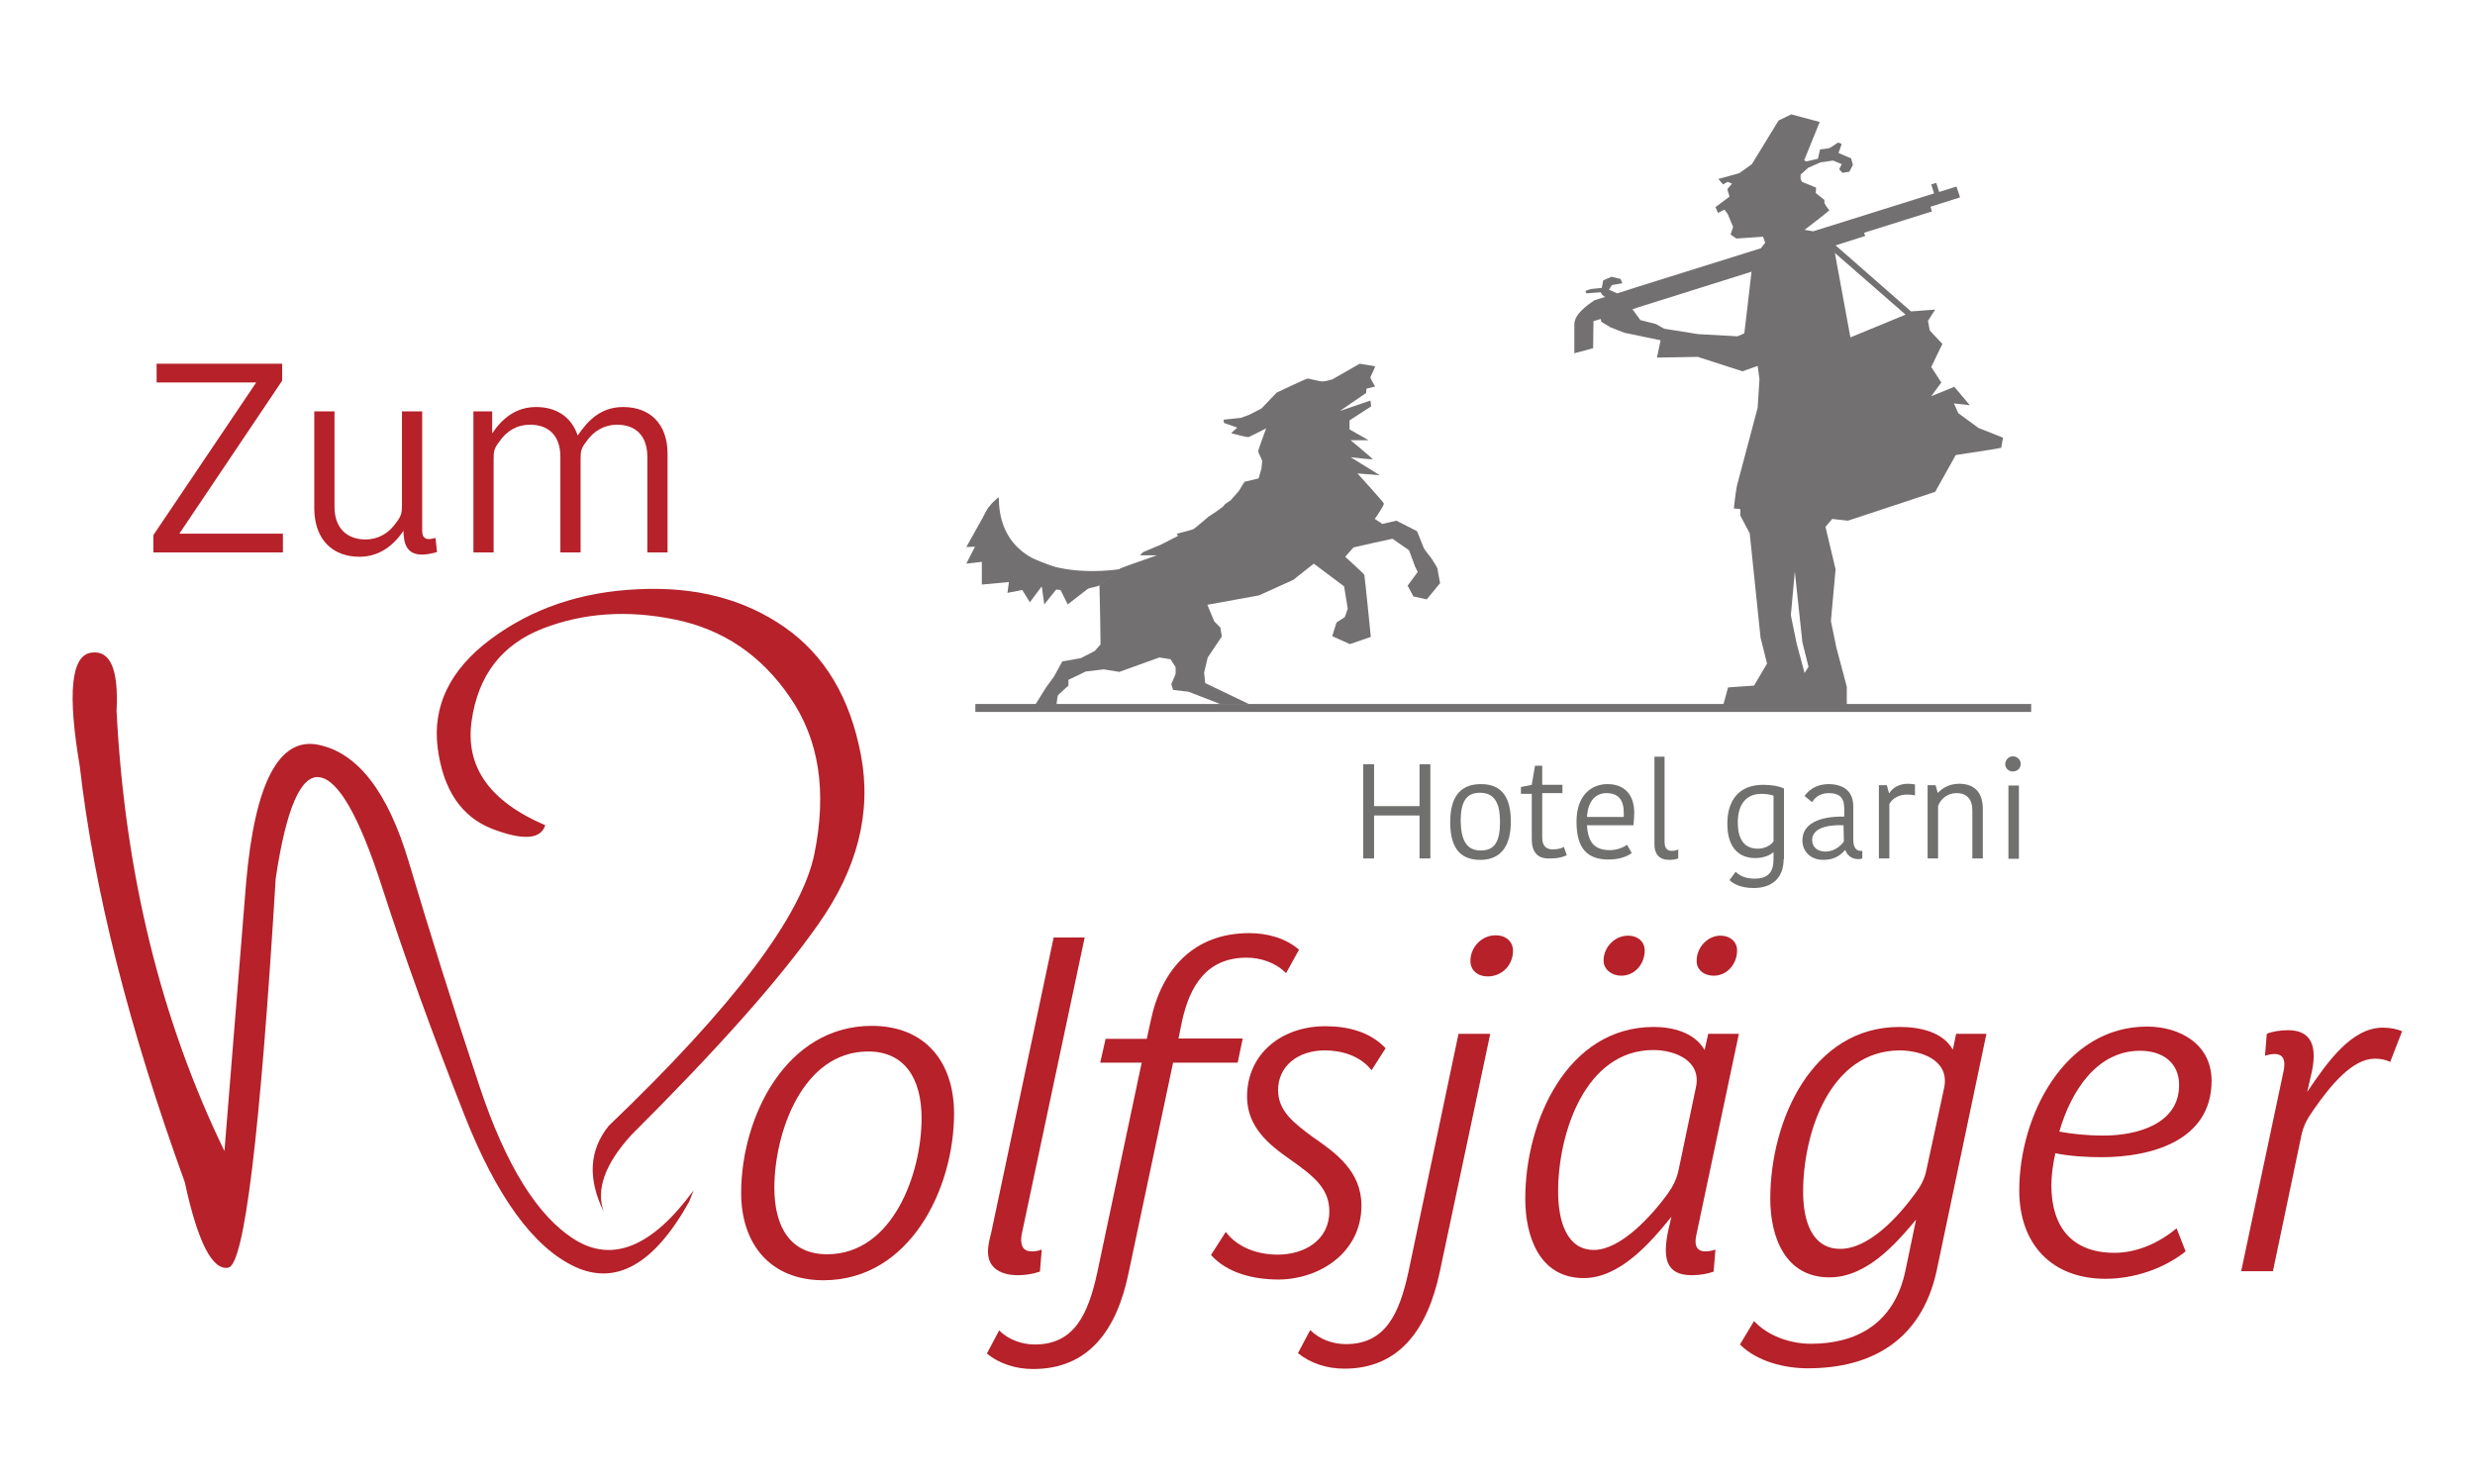 <?xml version="1.0" encoding="utf-8"?>
<!-- Generator: Adobe Illustrator 24.1.2, SVG Export Plug-In . SVG Version: 6.00 Build 0)  -->
<svg version="1.1" id="Ebene_1" xmlns="http://www.w3.org/2000/svg" xmlns:xlink="http://www.w3.org/1999/xlink" x="0px" y="0px"
	 viewBox="0 0 685.9 411.3" style="enable-background:new 0 0 685.9 411.3;" xml:space="preserve">
<style type="text/css">
	.st0{fill:#727070;}
	.st1{fill:none;}
	.st2{fill:#B6212A;}
	.st3{fill:#70706F;}
</style>
<g>
	<path class="st0" d="M286.7,195.3h6.1c0,0,0.2-2.3,0.4-2.6c0.2-0.3,2.9-2.7,2.9-2.7v-1.6l4.8-2.3l5-0.6l4.3,0.7l11.1-4l3.1,0.5
		l1.4,2.2v1.9l-1.2,2.8l0.5,1.6l4.3,0.5l9,3.5h7.9l-12.3-5.9l-0.3-2.9l1-4.2l3.9-5.8l-0.4-2.5l-1.7-1.7l-1.9-4.6l14.3-2.6l9.5-4.3
		l5.7-4.5l8.4,6.3l1,6.2l-0.8,2.3l-2.3,1.5l-1.2,3.8l4.9,2.2l5.8-2c0,0-1.7-16.9-1.8-17.2c-0.1-0.3-5.3-5-5.3-5l2.3-2.6
		c0.2-0.1,10.8-2.4,10.8-2.4l4.6,3.2l1.7,4.6l0.7,1.4l-2.8,3.8l1.6,3l3.7,0.8l3.7-4.5c0,0-0.7-3.5-0.7-3.9s-1.8-3.1-1.8-3.1
		s-1.9-2.3-2.1-2.9s-1.8-4.5-1.8-4.5l-5.7-2.9l-3.9,0.9l-2.1-1.4c0,0,2.7-3.8,2.5-4.3s-7.3-8.3-7.3-8.3l6.2,0.5l-8.1-5
		c0,0,6.3,0.8,6.1,0.5c-0.2-0.3-6.1-5.2-6.1-5.2h5l-5.3-3v-2.5l6-3.9l-0.2-1.6l-8.5,2.9l7.3-5l0.1-1.2l2.4-0.6c0,0-1.4-2.2-1.3-2.6
		s1.5-2.9,1.2-3s-4.2-0.7-4.2-0.7l-7.5,4.3c0,0-1.8,0.6-2.8,0.6c-0.9,0-3.7-0.8-4.1-0.8s-8.6,3.9-8.6,3.9l-4.2,4.4l-3.3,1.7
		l-2.4,0.9l-4.8,0.5l0.1,0.9l3.7,1.3c0,0-1.9,1.6-1.6,1.6s4.3,1.2,4.8,1s4.8-2.4,4.8-2.4s-2.2,5.9-2.2,6.3c0,0.4,0.4,1.1,0.4,1.1
		l0.7,1.6l-0.2,2.1l-0.8,2.8l-3.9,0.9l-1.6,2.6l-2.3,2.6c0,0-1.7,1-1.8,1.4s-4.3,3.1-4.3,3.1s-3.6,3.1-4.1,3.4
		c-0.5,0.3-4.7,1.3-4.7,1.3l0.4,0.6l-4.7,2.4l-5,2.1l-0.9,0.9h4.7l-7.7,2.7l-2.4,0.9l-5.8,4.6l0.2,9.2l0.1,7.3l-1.6,1.8l-3.9,2
		l-5.1,0.9l-2.3,4.2l-2.2,3l-2.8,4.5"/>
	<g>
		<line class="st1" x1="270.3" y1="196.2" x2="562.9" y2="196.2"/>
		<rect x="270.3" y="195.1" class="st0" width="292.6" height="2.2"/>
	</g>
	<polygon class="st2" points="78.4,147.9 49.7,147.9 78.2,105.5 78.2,100.8 43.4,100.8 43.4,106 71,106 42.5,148.3 42.5,153.1 
		78.4,153.1 	"/>
	<path class="st2" d="M99.6,154.3c5.4,0,9.4-3,12.2-7.2c0.1,3.3,0.7,6.6,5.2,6.6c1.4,0,3-0.4,4.1-0.7l-0.4-3.9
		c-0.6,0.1-1.3,0.3-1.8,0.3c-1.5,0-1.9-1-1.9-2.4v-33h-5.6v26c0,2.1-0.2,3-1.5,4.7c-2.1,3.1-5.1,4.8-8.6,4.8c-5.3,0-8.6-3.3-8.6-9
		V114h-5.6v27.3C87.3,149.8,92.4,154.3,99.6,154.3z"/>
	<path class="st2" d="M136.8,127.1c0-2.1,0.2-2.9,1.5-4.6c2.1-3.1,5-4.8,8.6-4.8c5.3,0,8.4,3.2,8.4,8.9v26.5h5.6v-26
		c0-2.1,0.2-2.9,1.5-4.6c2.1-3.1,5.1-4.8,8.6-4.8c5.3,0,8.4,3.2,8.4,8.9v26.5h5.6v-27.3c0-8.5-5-13-12.3-13c-6.1,0-9.7,3.6-12.6,7.9
		c-1.8-5.4-6.2-7.9-11.5-7.9c-5.5,0-9.3,3-12.2,7.3V114h-5.2v39.1h5.6L136.8,127.1L136.8,127.1z"/>
	<g>
		<path class="st2" d="M414.5,259.2c-3.9,0-7,3.3-7,7.1c0,2.6,2,4.3,4.8,4.3c3.9,0,7-3.1,7-7.1C419.3,260.9,417.3,259.2,414.5,259.2
			z"/>
		<path class="st2" d="M474.9,270.4c3.8,0,6.5-3.3,6.5-7c0-2.5-2-4.1-4.6-4.1c-3.6,0-6.6,3.3-6.6,6.9
			C470.1,268.7,472.2,270.4,474.9,270.4z"/>
		<path class="st2" d="M449.3,270.4c3.8,0,6.5-3.3,6.5-7c0-2.5-2-4.1-4.6-4.1c-3.8,0-6.8,3.3-6.8,6.9
			C444.4,268.7,446.7,270.4,449.3,270.4z"/>
		<g>
			<path class="st2" d="M159.4,343.6c-10.4-6.4-19.2-20.6-26.5-42.5s-13.8-42.7-19.6-62.2s-14.2-30.3-25.1-32.5
				c-10.9-2.2-17.6,10.6-20,38.3l-6,74.3c-17.6-36.3-27.6-76.9-29.9-122c0.6-11.7-1.8-17-7.2-16.1c-5.4,1-6.4,11.4-3,31.4
				c3.9,34.1,13.6,72.6,29.1,115.3c3.6,16.7,7.7,24.6,12.1,23.7c4.4-0.9,8.8-36.8,13.1-107.8c2.9-19.5,7-28.9,12.2-28.1
				s11,10.9,17.3,30.5c6.3,19.5,13.9,40.5,22.8,63.1c8.9,22.6,19.1,36.6,30.5,42c11.5,5.4,22.1-0.6,31.8-18l1.2-3.1
				C180.8,345.5,169.8,350,159.4,343.6z"/>
			<path class="st2" d="M121.3,207.3c1.5,11.6,6.6,19.1,15.1,22.4c8.6,3.3,13.5,2.9,14.7-1c-15.4-6.6-22.2-16.2-20.4-28.9
				c1.8-12.7,8.4-21.2,19.7-25.6s23.6-5.2,36.7-2.5c13.2,2.7,23.8,9.8,31.8,21.5c8.1,11.7,10.3,26.1,6.8,43.4
				c-3.5,17.2-22.5,42.4-57,75.4c-5.4,6.7-5.9,14.6-1.4,23.8c-2.2-6.2,0.4-13.3,7.7-21.3c23.7-23.6,41-43,51.8-58.4
				c10.8-15.3,14.8-30.9,11.8-46.8s-10-27.7-21.2-35.5s-24.7-11.3-40.6-10.5c-15.9,0.7-29.5,5.4-40.9,13.9
				C124.7,185.6,119.8,195.7,121.3,207.3z"/>
			<path class="st2" d="M241.6,284.3c-23.8,0-36.2,25.3-36.2,46.3c0,14.1,8,24.2,22.8,24.2c23.9,0,36.2-25.3,36.2-46.2
				C264.4,294.3,256.4,284.3,241.6,284.3z M229.2,347.6c-10.1,0-14.6-7.5-14.6-18.4c0-15.3,7.8-37.8,26-37.8
				c10.1,0,14.8,7.5,14.8,18.5C255.4,325.1,247.5,347.6,229.2,347.6z"/>
			<path class="st2" d="M282.1,353.4c1.9,0,4.1-0.3,6.1-1l0.5-6.1c-1,0.4-1.9,0.5-2.8,0.5c-2.9,0-3.1-2.4-2.8-4.5l17.5-82.5H292
				l-17.3,81.8c-0.4,1.6-0.9,3.4-0.9,5.3C273.8,351.6,277.6,353.4,282.1,353.4z"/>
			<path class="st2" d="M344.4,287.8h-17.8l1-4.9c2.1-9.4,6.6-17.5,17.9-17.5c3.9,0,8.1,1.4,10.9,4.3l3.6-6.5
				c-3.8-3.3-8.9-4.6-13.8-4.6c-15.3,0-24.3,9.9-27.3,24.3l-1.1,5h-11.4l-1.5,6.6h11.5l-12.3,58.1c-2.5,11.5-6.3,20-17.3,20
				c-3.6,0-7.3-1.3-9.9-3.9l-3.4,6.4c3.5,2.9,8.1,4.3,12.8,4.3c15.3,0,23.2-10.6,26.5-26.8l12.3-58.1H343L344.4,287.8z"/>
			<path class="st2" d="M377.3,334.1c0-9.5-7.1-14.6-13.5-19c-5.1-3.8-9.6-7.1-9.6-13c0-6.5,5.3-11,13-11c4.6,0,9.8,1.5,12.9,5.5
				l3.9-6.1c-4.3-4.5-10.3-6.1-16.7-6.1c-12.3,0-21.7,7.8-21.7,19.5c0,8.4,6,13.3,11.9,17.4c6.5,4.6,10.9,8,10.9,14.4
				c0,8-6.9,12-14.3,12c-5.5,0-11.1-1.9-14.4-6.3l-4.1,6.4c4.6,5.1,11.9,6.8,18.8,6.8C365.9,354.5,377.3,347,377.3,334.1z"/>
			<path class="st2" d="M390.3,352.6c-2.5,11.4-6.3,19.9-17.3,19.9c-3.6,0-7.3-1.3-9.9-3.9l-3.4,6.4c3.6,2.9,8.1,4.3,12.9,4.3
				c15.1,0,23-10.8,26.4-26.8l14-66h-8.8L390.3,352.6z"/>
			<path class="st2" d="M481.9,286.5h-8.5l-1,4.5c-2.8-4.9-8.9-6.4-14.1-6.4c-23.9,0-35.6,26-35.6,47.6c0,10.6,4,22,16.2,22
				c10,0,18.5-9.8,24.3-17l-0.9,3.9c-1.5,7.3-0.8,12.3,6.5,12.3c2.3,0,4.6-0.4,6.1-1l0.5-6.1c-0.8,0.3-1.9,0.5-2.8,0.5
				c-2.8,0-3-2.3-2.5-4.5L481.9,286.5z M465.2,324.2c-0.5,2.5-1.6,4.6-3,6.6c-4.6,6.3-13.1,15.6-20.5,15.6c-7.5,0-9.9-8-9.9-16.2
				c0-16.1,7.5-39.2,26.4-39.2c5.9,0,13.4,2.9,11.8,10.3L465.2,324.2z"/>
			<path class="st2" d="M541.2,290.9c-2.8-4.9-9-6.3-14.8-6.3c-24.3,0-35.8,26-35.8,47.6c0,10.6,4.1,21.8,16.4,21.8
				c10.3,0,18.4-9.3,24-16l-2.9,13.9c-3.1,15.3-14.1,20.5-26.2,20.5c-6,0-12.1-2.3-15.8-6.3l-3.9,6.5c4.8,4.8,12.5,6.6,18.8,6.6
				c17.7,0,31.5-7.8,35.7-27l13.8-65.7h-8.4L541.2,290.9z M538.8,301.4l-4.9,22.7c-0.5,2.6-1.6,4.6-3.1,6.6
				c-4.8,6.6-12.9,15.4-20.8,15.4c-7.9,0-10.3-7.8-10.3-15.8c0-16.1,7.3-39.2,26.9-39.2C532.7,291.2,540.3,293.9,538.8,301.4z"/>
			<path class="st2" d="M595,284.5c-22.9,0-35.4,24.8-35.4,45.4c0,14.9,9,24.5,23.9,24.5c7.9,0,16.2-2.8,22.2-7.6l-2.5-6.4
				c-4.8,4-10.9,6.8-17.2,6.8c-11.9,0-17.5-7.3-17.5-18.7c0-2.6,0.4-5.8,1.1-8.9c3.9,0.8,8.5,1.1,12.8,1.1
				c13.5,0,30.5-4.4,30.5-21.2C612.9,289.5,604.3,284.5,595,284.5z M583,314.7c-5,0-9.1-0.5-12.3-1.1c3.3-11.4,10.5-22.4,22.4-22.4
				c6,0,10.8,3.1,10.8,9.5C603.9,311.7,591.9,314.7,583,314.7z"/>
			<path class="st2" d="M660.3,284.8c-8.6,0-15.3,9.5-20.9,17.8l1.1-4.8c1.8-7.5,0.3-12.3-6.4-12.3c-2.3,0-4.5,0.4-5.9,1l-0.5,6.1
				c0.8-0.3,1.9-0.5,2.6-0.5c2.9,0,3,2.3,2.6,4.5l-11.8,55.7h8.8l7.9-37.7c0.6-2.6,1.3-4.1,3.4-7.1c4.8-6.9,10.8-14.1,16.9-14.1
				c1.5,0,2.9,0.2,4.3,0.9l3.3-8.5C664.1,285.1,662.3,284.8,660.3,284.8z"/>
		</g>
	</g>
	<g>
		<path class="st3" d="M396.4,211.8v26.1h-3V226h-12.6v11.9h-3v-26.1h3v11.6h12.6v-11.6H396.4z"/>
		<path class="st3" d="M401.9,227.8c0-6.3,2.3-10.5,8.5-10.5s8.3,4.2,8.3,10.4c0,6.3-2.4,10.6-8.5,10.6
			C404,238.3,401.9,234.1,401.9,227.8z M410.4,235.7c3.9,0,5.3-2.6,5.3-7.9c0-5.4-1.6-8.1-5.6-8.1c-3.8,0-5.3,2.6-5.3,7.8
			C404.9,233,406.5,235.7,410.4,235.7z"/>
		<path class="st3" d="M424.5,232.5V220h-3v-1.9l3-0.6l0.9-5.3h2v5.3h5.6v2.3h-5.6v12.4c0,2.3,1.2,3.2,2.9,3.2
			c1.6,0,2.6-0.4,3.1-0.7l0.8,2.3c-0.8,0.4-2.1,0.9-4.5,0.9C426.3,238.1,424.5,236.4,424.5,232.5z"/>
		<path class="st3" d="M452.2,236.4c-1.3,1-3.5,1.8-6.4,1.8c-5.8,0-8.9-2.9-8.9-10.5c0-7.3,4.1-10.4,8.6-10.4c4.8,0,7.4,3.1,7.4,7.9
			c0,1-0.1,2.2-0.2,3.5h-12.9c0.3,5,2.3,6.9,6.4,6.9c2,0,3.8-0.8,4.7-1.5L452.2,236.4z M439.8,226.4H450c0-0.4,0-0.9,0-1.2
			c0-3.5-1.5-5.4-4.8-5.4C442.6,219.8,440.1,221.5,439.8,226.4z"/>
		<path class="st3" d="M461.3,209.7v23.5c0,1.8,0.6,2.6,2.1,2.6c0.7,0,1.3-0.2,1.7-0.4v2.5c-0.7,0.3-1.8,0.4-2.5,0.4
			c-2.8,0-4.1-1.6-4.1-4.3v-24.3L461.3,209.7L461.3,209.7z"/>
		<path class="st3" d="M494.3,238.1c0,5.3-3.3,8-8.3,8c-3.8,0-5.8-1.3-6.7-2.2l1.7-2.3c1,1,2.6,1.9,5.3,1.9c3.7,0,5.2-1.8,5.2-5.4
			v-1.9h-0.1c-0.6,0.6-2.3,1.6-5,1.6c-4.2,0-7.7-2.6-7.7-9.5c0-6.5,3.2-10.8,9.9-10.8c2.6,0,4.5,0.4,5.8,1v19.6H494.3z M488.1,220
			c-3.9,0-6.5,2.6-6.5,7.9c0,5.8,2.7,7.3,5.6,7.3c1.6,0,3.3-0.7,4.3-2v-12.7C490.6,220.2,489.4,220,488.1,220z"/>
		<path class="st3" d="M513.6,223.5v9.2c0,1.8,0.6,3.1,2,3.1h0.5v2.1c-0.3,0.1-0.7,0.2-1,0.2c-2,0-3.2-1.1-3.7-2.5h-0.1
			c-1,1.1-2.6,2.7-6,2.7c-3.8,0-5.8-2.6-5.8-5.4c0-4.5,4.4-6.7,11.6-6.6v-2.2c0-3.3-1.6-4.3-4.3-4.3s-4,1.5-4.6,2.5l-2.1-1.7
			c0.7-1,2.6-3.3,6.8-3.3C511,217.4,513.6,219.3,513.6,223.5z M510.9,228.7c-4.9-0.2-8.7,1-8.7,4.1c0,1.8,1.3,3.2,3.7,3.2
			c2.3,0,4.1-1.4,5.1-2.8L510.9,228.7L510.9,228.7z"/>
		<path class="st3" d="M530.9,220.5c-0.7-0.2-1.5-0.3-2.3-0.3c-2,0-4,0.8-5,2.6v15.1h-2.9v-20.3h2.2l0.6,2.2h0.1
			c0.9-1.5,2.8-2.6,5.1-2.6c0.9,0,1.6,0.1,2,0.2v3.1H530.9z"/>
		<path class="st3" d="M549.5,237.9h-2.9v-13.3c0-3.1-1.5-4.8-4.4-4.8c-2.5,0-4.4,1.6-5.1,3.6v14.5h-2.9v-20.3h2.2l0.6,2.1h0.1
			c0.6-0.7,2.6-2.5,5.8-2.5c4.1,0,6.5,2.2,6.6,6.7L549.5,237.9L549.5,237.9z"/>
		<path class="st3" d="M557.8,209.6c1.2,0,2.2,0.9,2.2,2.1s-0.9,2.1-2.2,2.1c-1.2,0-2.1-0.9-2.1-2.1
			C555.8,210.5,556.7,209.6,557.8,209.6z M556.6,217.7h2.9V238h-2.9V217.7z"/>
	</g>
	<path class="st0" d="M548.3,118.6l-5.6-4.1l-1.2-2.7l4.4,0.5l-4.3-5.1l-6.4,2.6l2.8-3.8l-2.8-4.3l3.1-6.4l-3.5-3.7l-0.5-2.7l2-3.1
		l-6.7,0.5L508.7,68l8.2-2.6l-0.3-0.9l18.8-5.9l-0.4-1.3l8.2-2.6l-1-3l-4.8,1.5l-0.8-2.5l-1.4,0.4l0.8,2.5l-33.5,10.5l-2.4-0.4
		c0,0,7.2-5.5,6.9-5.5s-1.4-1.9-1.4-1.9v-0.9l-2.4-1.9l0.1-1.5l-3.9-1.6l-0.4-0.8v-1.2l2.1-1.9l3.4-1.5l3.5-0.5l2.4,1l-0.7,1.4
		l0.9,1l1.9-0.3l1-1.9l-0.5-1.8l-3.5-1.5l0.9-2.5l-1-0.4c0,0-1.9,1.3-2.3,1.5c-0.4,0.2-2.7,0.4-2.7,0.4l-0.6,2.6c0,0-2.6,0.6-3,0.7
		c-0.4,0.1-0.8-0.3-0.8-0.3l4.3-10.6l-7.9-2.1l-3.5,1.7l-7.4,12.1L482,48l-5.8,1.6l1.3,1.5l1.3-0.7l1.2,0.5l-1.3,1.5l0.6,2.1
		l-3.9,2.9l0.7,1.6l1.8-0.9l0.9,1.2l1.5,3.6l-0.7,2.1l1.6,1.1l7.4-0.5l0.6,1.7c0,0-0.6,0.7-1.2,1.5l-34.2,10.7l-5.6,1.8l-2.3-1
		l0.8-1.3l2.9-0.5l-0.5-1.2l-2.5-0.6l-2.3,1l-0.4,2.1l-1.1,0.1l-1.9,0.2l-1.5,0.5l0.2,0.7l4-0.3l0.4,0.7l0.8,0.6l-2.9,0.9
		c-2.4,1.6-5.6,4-5.6,6.7s0,8,0,8l5.2-1.4l0.1-7.5l2-0.6l0.2,0.8l2.5,1.5l3.8,1.5l10.1,2.1l-1,4.8l11.3-0.2l12.4,4l4.2-1.5l0.5,3.7
		l-0.5,7.9c0,0-5.1,19.2-5.5,20.7c-0.5,1.4-1.1,7.2-1.1,7.2l1.8,0.2v1.8l2.6,4.9l3,28.9l1.8,7.2l-3.6,6.1l-7.2,0.5l-1.4,5.1h12.4
		H501h10.8v-5.3l-2.9-10.9l-1.5-7.3l1.3-14.3l-2.8-11.8l1.8-2.1v-0.1l4.4,0.5l24.2-8l5.7-10.2l9.8-1.5l2.8-0.5l0.5-2.8L548.3,118.6z
		 M481.5,93.2l-10.9-0.6l-9.4-1.5l-2.3-1.3l-4.3-1.1l-2.2-3l1.2-0.4l31.8-10l-1.2,10.4l0,0l0,0l-0.8,6.7L481.5,93.2z M500.1,186.5
		l-2.2-8.2l-1.6-7.8l1.1-12.1l2.1,19.6l1.7,6.8L500.1,186.5z M512.8,93.5l-4.3-23.4l19.6,17.1L512.8,93.5z"/>
	<path class="st0" d="M310.5,157.7c0,0-33.7,5.8-33.7-19.9c0,0-5.7,3.7-4.6,10.3c1.7,9.3,17.2,19.1,32.4,14.2"/>
	<polygon class="st0" points="274,140.5 267.8,151.6 270.2,151.5 267.8,156.2 272.1,155.7 272.1,162 279.6,161.3 279.2,164.3 
		283.3,163.5 285.4,166.9 288.7,162.5 289.4,167.5 293.4,162.5 295.9,167.5 303.5,161.6 279.1,152 	"/>
</g>
</svg>
